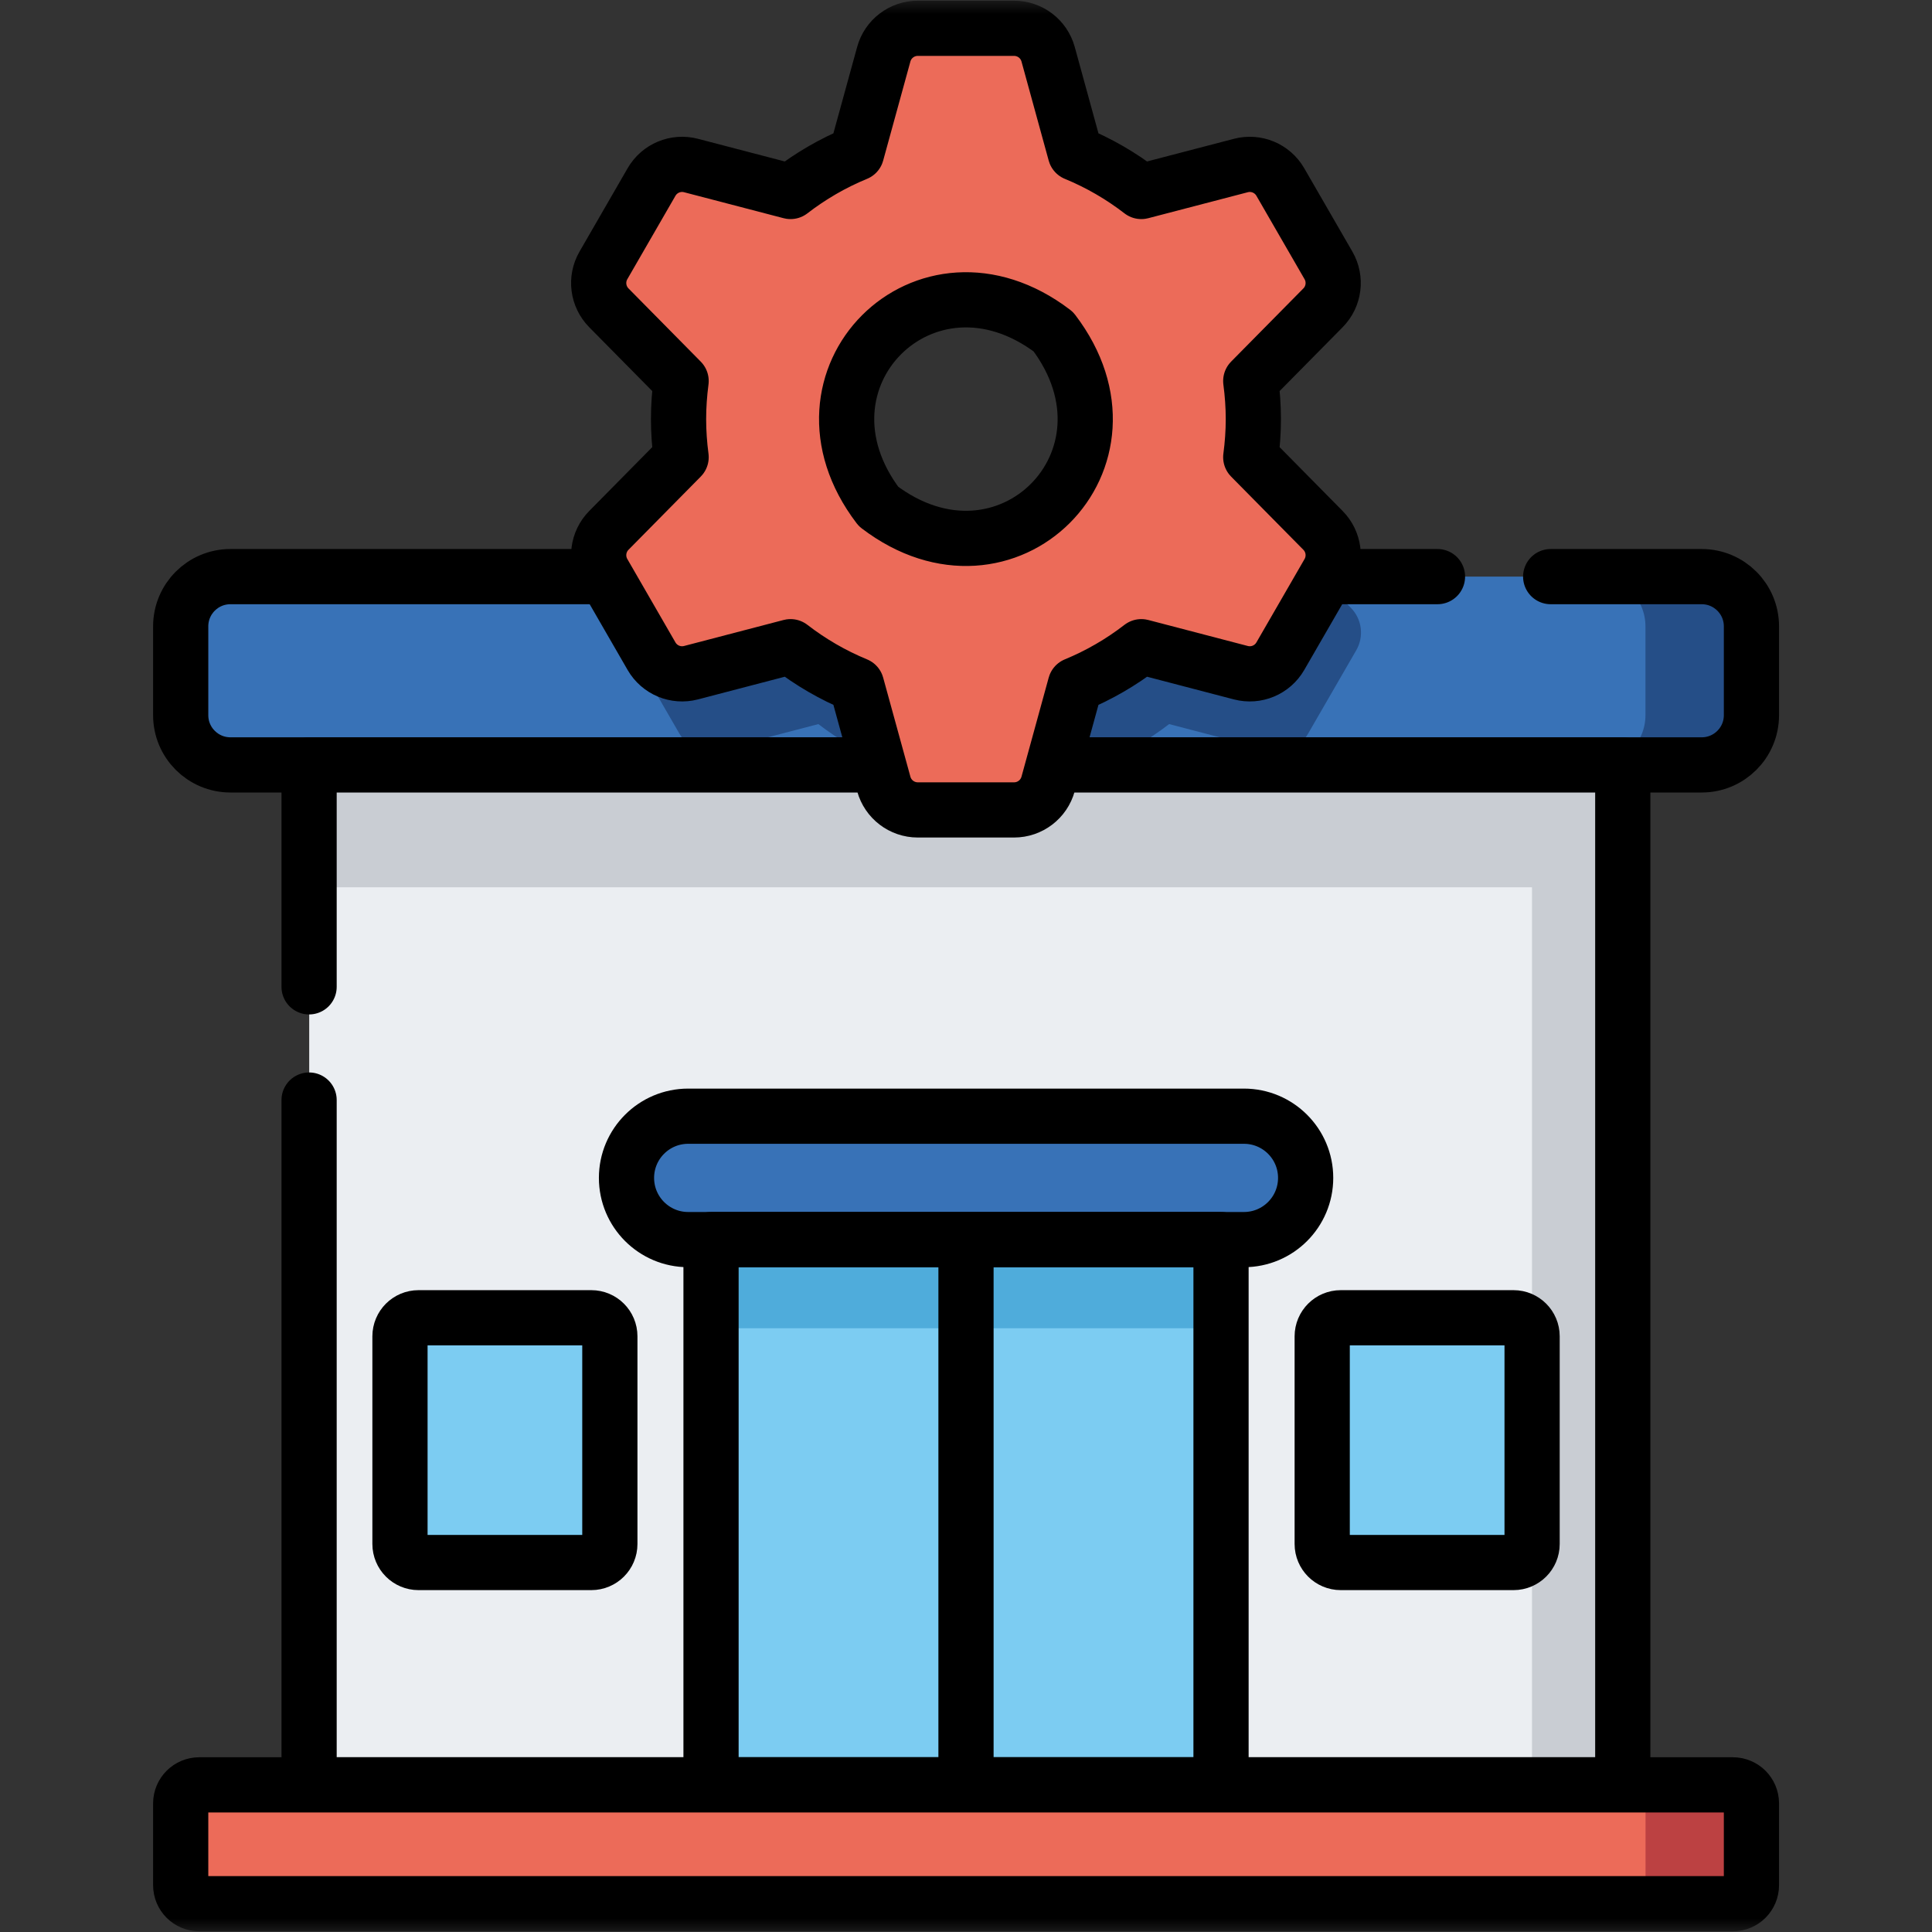 <svg width="70" height="70" viewBox="0 0 70 70" fill="none" xmlns="http://www.w3.org/2000/svg">
<rect x="0" y="0" width="70" height="70" fill="#333333" stroke="none"/>
<mask id="mask0_3321_1405" style="mask-type:luminance" maskUnits="userSpaceOnUse" x="0" y="0" width="70" height="70">
<path d="M0 0H70V70H0V0Z" fill="white"/>
</mask>
<g mask="url(#mask0_3321_1405)">
<path d="M6.547 22.693V25.912C6.547 26.908 7.354 27.714 8.349 27.714H61.656C62.651 27.714 63.458 26.908 63.458 25.912V22.693C63.458 21.698 62.651 20.891 61.656 20.891H8.349C7.354 20.891 6.547 21.698 6.547 22.693Z" fill="#3872B7"/>
<path d="M32.839 21.155C32.773 21.067 32.71 20.98 32.649 20.891H24.183L23.068 22.021C22.663 22.43 22.583 23.059 22.87 23.558L24.615 26.579C24.903 27.078 25.488 27.322 26.045 27.177L29.651 26.235C30.378 26.796 31.181 27.264 32.042 27.619L32.068 27.714H39.943L39.969 27.619C40.83 27.264 41.633 26.796 42.36 26.235L45.966 27.177C46.523 27.322 47.108 27.078 47.396 26.579L49.141 23.558C49.428 23.059 49.347 22.43 48.943 22.021L47.828 20.891H39.208C37.787 22.458 35.232 22.978 32.839 21.155Z" fill="#254E87"/>
<path d="M61.653 20.892H57.816C58.812 20.892 59.618 21.698 59.618 22.694V25.913C59.618 26.908 58.812 27.714 57.816 27.714H61.653C62.648 27.714 63.455 26.908 63.455 25.913V22.694C63.455 21.698 62.648 20.892 61.653 20.892Z" fill="#254E87"/>
<path d="M52.083 20.892H8.349C7.354 20.892 6.547 21.698 6.547 22.694V25.913C6.547 26.908 7.354 27.714 8.349 27.714H61.656C62.651 27.714 63.458 26.908 63.458 25.913V22.694C63.458 21.698 62.651 20.892 61.656 20.892H56.184" stroke="black" stroke-width="2" stroke-miterlimit="10" stroke-linecap="round" stroke-linejoin="round"/>
<path d="M11.203 27.714H58.8V64.668H11.203V27.714Z" fill="#EBEEF2"/>
<path d="M55.508 27.714H58.799V64.668H55.508V27.714Z" fill="#C9CDD3"/>
<path d="M11.203 32.148H58.8V27.714H11.203V32.148Z" fill="#C9CDD3"/>
<path d="M25.762 64.668H44.24V44.912H25.762V64.668Z" fill="#7CCCF2"/>
<path d="M25.762 48.125H44.24V44.912H25.762V48.125Z" fill="#4FACDB"/>
<path d="M11.199 35.755V27.715H58.796V64.669H11.199V39.857" stroke="black" stroke-width="2" stroke-miterlimit="10" stroke-linecap="round" stroke-linejoin="round"/>
<path d="M38.164 12.018C41.688 16.645 36.458 21.875 31.831 18.351C28.308 13.725 33.537 8.495 38.164 12.018ZM45.411 15.185C45.411 14.717 45.377 14.257 45.317 13.805L47.935 11.153C48.34 10.743 48.42 10.114 48.133 9.616L46.388 6.594C46.1 6.096 45.515 5.851 44.958 5.997L41.352 6.938C40.625 6.377 39.822 5.909 38.961 5.555L37.975 1.964C37.822 1.41 37.318 1.025 36.742 1.025H33.253C32.678 1.025 32.173 1.41 32.021 1.964L31.034 5.555C30.173 5.909 29.37 6.377 28.643 6.938L25.037 5.997C24.48 5.851 23.895 6.096 23.607 6.594L21.863 9.616C21.575 10.114 21.656 10.743 22.06 11.153L24.678 13.805C24.619 14.257 24.585 14.717 24.585 15.185C24.585 15.653 24.619 16.113 24.678 16.565L22.06 19.217C21.656 19.626 21.575 20.256 21.863 20.754L23.607 23.776C23.895 24.274 24.48 24.519 25.037 24.373L28.643 23.431C29.37 23.993 30.173 24.46 31.034 24.815L32.021 28.405C32.173 28.96 32.678 29.345 33.253 29.345H36.742C37.318 29.345 37.822 28.96 37.975 28.405L38.961 24.815C39.823 24.46 40.625 23.993 41.352 23.431L44.958 24.373C45.515 24.519 46.1 24.274 46.388 23.776L48.133 20.754C48.42 20.256 48.34 19.626 47.935 19.217L45.317 16.565C45.377 16.113 45.411 15.653 45.411 15.185Z" fill="#EC6B59"/>
<path d="M38.164 12.018C41.688 16.645 36.458 21.875 31.831 18.351C28.308 13.725 33.537 8.495 38.164 12.018ZM45.411 15.185C45.411 14.717 45.377 14.257 45.317 13.805L47.935 11.153C48.34 10.743 48.42 10.114 48.133 9.616L46.388 6.594C46.1 6.096 45.515 5.851 44.958 5.997L41.352 6.938C40.625 6.377 39.822 5.909 38.961 5.555L37.975 1.964C37.822 1.41 37.318 1.025 36.742 1.025H33.253C32.678 1.025 32.173 1.41 32.021 1.964L31.034 5.555C30.173 5.909 29.37 6.377 28.643 6.938L25.037 5.997C24.48 5.851 23.895 6.096 23.607 6.594L21.863 9.616C21.575 10.114 21.656 10.743 22.06 11.153L24.678 13.805C24.619 14.257 24.585 14.717 24.585 15.185C24.585 15.653 24.619 16.113 24.678 16.565L22.06 19.217C21.656 19.626 21.575 20.256 21.863 20.754L23.607 23.776C23.895 24.274 24.48 24.519 25.037 24.373L28.643 23.431C29.37 23.993 30.173 24.46 31.034 24.815L32.021 28.405C32.173 28.96 32.678 29.345 33.253 29.345H36.742C37.318 29.345 37.822 28.96 37.975 28.405L38.961 24.815C39.823 24.46 40.625 23.993 41.352 23.431L44.958 24.373C45.515 24.519 46.1 24.274 46.388 23.776L48.133 20.754C48.42 20.256 48.34 19.626 47.935 19.217L45.317 16.565C45.377 16.113 45.411 15.653 45.411 15.185Z" stroke="black" stroke-width="2" stroke-miterlimit="10" stroke-linecap="round" stroke-linejoin="round"/>
<path d="M22.699 42.677C22.699 43.912 23.7 44.913 24.934 44.913H45.07C46.305 44.913 47.306 43.912 47.306 42.677C47.306 41.443 46.305 40.442 45.07 40.442H24.934C23.7 40.442 22.699 41.443 22.699 42.677Z" fill="#3872B7"/>
<path d="M22.699 42.677C22.699 43.912 23.7 44.913 24.934 44.913H45.07C46.305 44.913 47.306 43.912 47.306 42.677C47.306 41.443 46.305 40.442 45.07 40.442H24.934C23.7 40.442 22.699 41.443 22.699 42.677Z" stroke="black" stroke-width="2" stroke-miterlimit="10" stroke-linecap="round" stroke-linejoin="round"/>
<path d="M25.762 64.668H44.24V44.912H25.762V64.668Z" stroke="black" stroke-width="2" stroke-miterlimit="10" stroke-linecap="round" stroke-linejoin="round"/>
<path d="M35 64.668V45.345" stroke="black" stroke-width="2" stroke-miterlimit="10" stroke-linecap="round" stroke-linejoin="round"/>
<path d="M54.839 56.613H48.578C48.207 56.613 47.906 56.312 47.906 55.941V48.417C47.906 48.046 48.207 47.745 48.578 47.745H54.839C55.21 47.745 55.511 48.046 55.511 48.417V55.941C55.511 56.312 55.21 56.613 54.839 56.613Z" fill="#7CCCF2"/>
<path d="M21.425 56.613H15.164C14.793 56.613 14.492 56.312 14.492 55.941V48.417C14.492 48.046 14.793 47.745 15.164 47.745H21.425C21.796 47.745 22.096 48.046 22.096 48.417V55.941C22.096 56.312 21.796 56.613 21.425 56.613Z" fill="#7CCCF2"/>
<path d="M54.839 56.613H48.578C48.207 56.613 47.906 56.312 47.906 55.941V48.417C47.906 48.046 48.207 47.745 48.578 47.745H54.839C55.21 47.745 55.511 48.046 55.511 48.417V55.941C55.511 56.312 55.21 56.613 54.839 56.613Z" stroke="black" stroke-width="2" stroke-miterlimit="10" stroke-linecap="round" stroke-linejoin="round"/>
<path d="M21.425 56.613H15.164C14.793 56.613 14.492 56.312 14.492 55.941V48.417C14.492 48.046 14.793 47.745 15.164 47.745H21.425C21.796 47.745 22.096 48.046 22.096 48.417V55.941C22.096 56.312 21.796 56.613 21.425 56.613Z" stroke="black" stroke-width="2" stroke-miterlimit="10" stroke-linecap="round" stroke-linejoin="round"/>
<path d="M6.547 65.341V68.303C6.547 68.674 6.848 68.975 7.219 68.975H62.786C63.157 68.975 63.458 68.674 63.458 68.303V65.341C63.458 64.969 63.157 64.669 62.786 64.669H7.219C6.848 64.669 6.547 64.969 6.547 65.341Z" fill="#EC6B59"/>
<path d="M62.786 64.669H58.949C59.32 64.669 59.621 64.969 59.621 65.341V68.303C59.621 68.674 59.32 68.975 58.949 68.975H62.786C63.157 68.975 63.458 68.674 63.458 68.303V65.341C63.458 64.969 63.157 64.669 62.786 64.669Z" fill="#BC4142"/>
<path d="M6.547 65.341V68.303C6.547 68.674 6.848 68.975 7.219 68.975H62.786C63.157 68.975 63.458 68.674 63.458 68.303V65.341C63.458 64.969 63.157 64.669 62.786 64.669H7.219C6.848 64.669 6.547 64.969 6.547 65.341Z" stroke="black" stroke-width="2" stroke-miterlimit="10" stroke-linecap="round" stroke-linejoin="round"/>
</g>
</svg>
